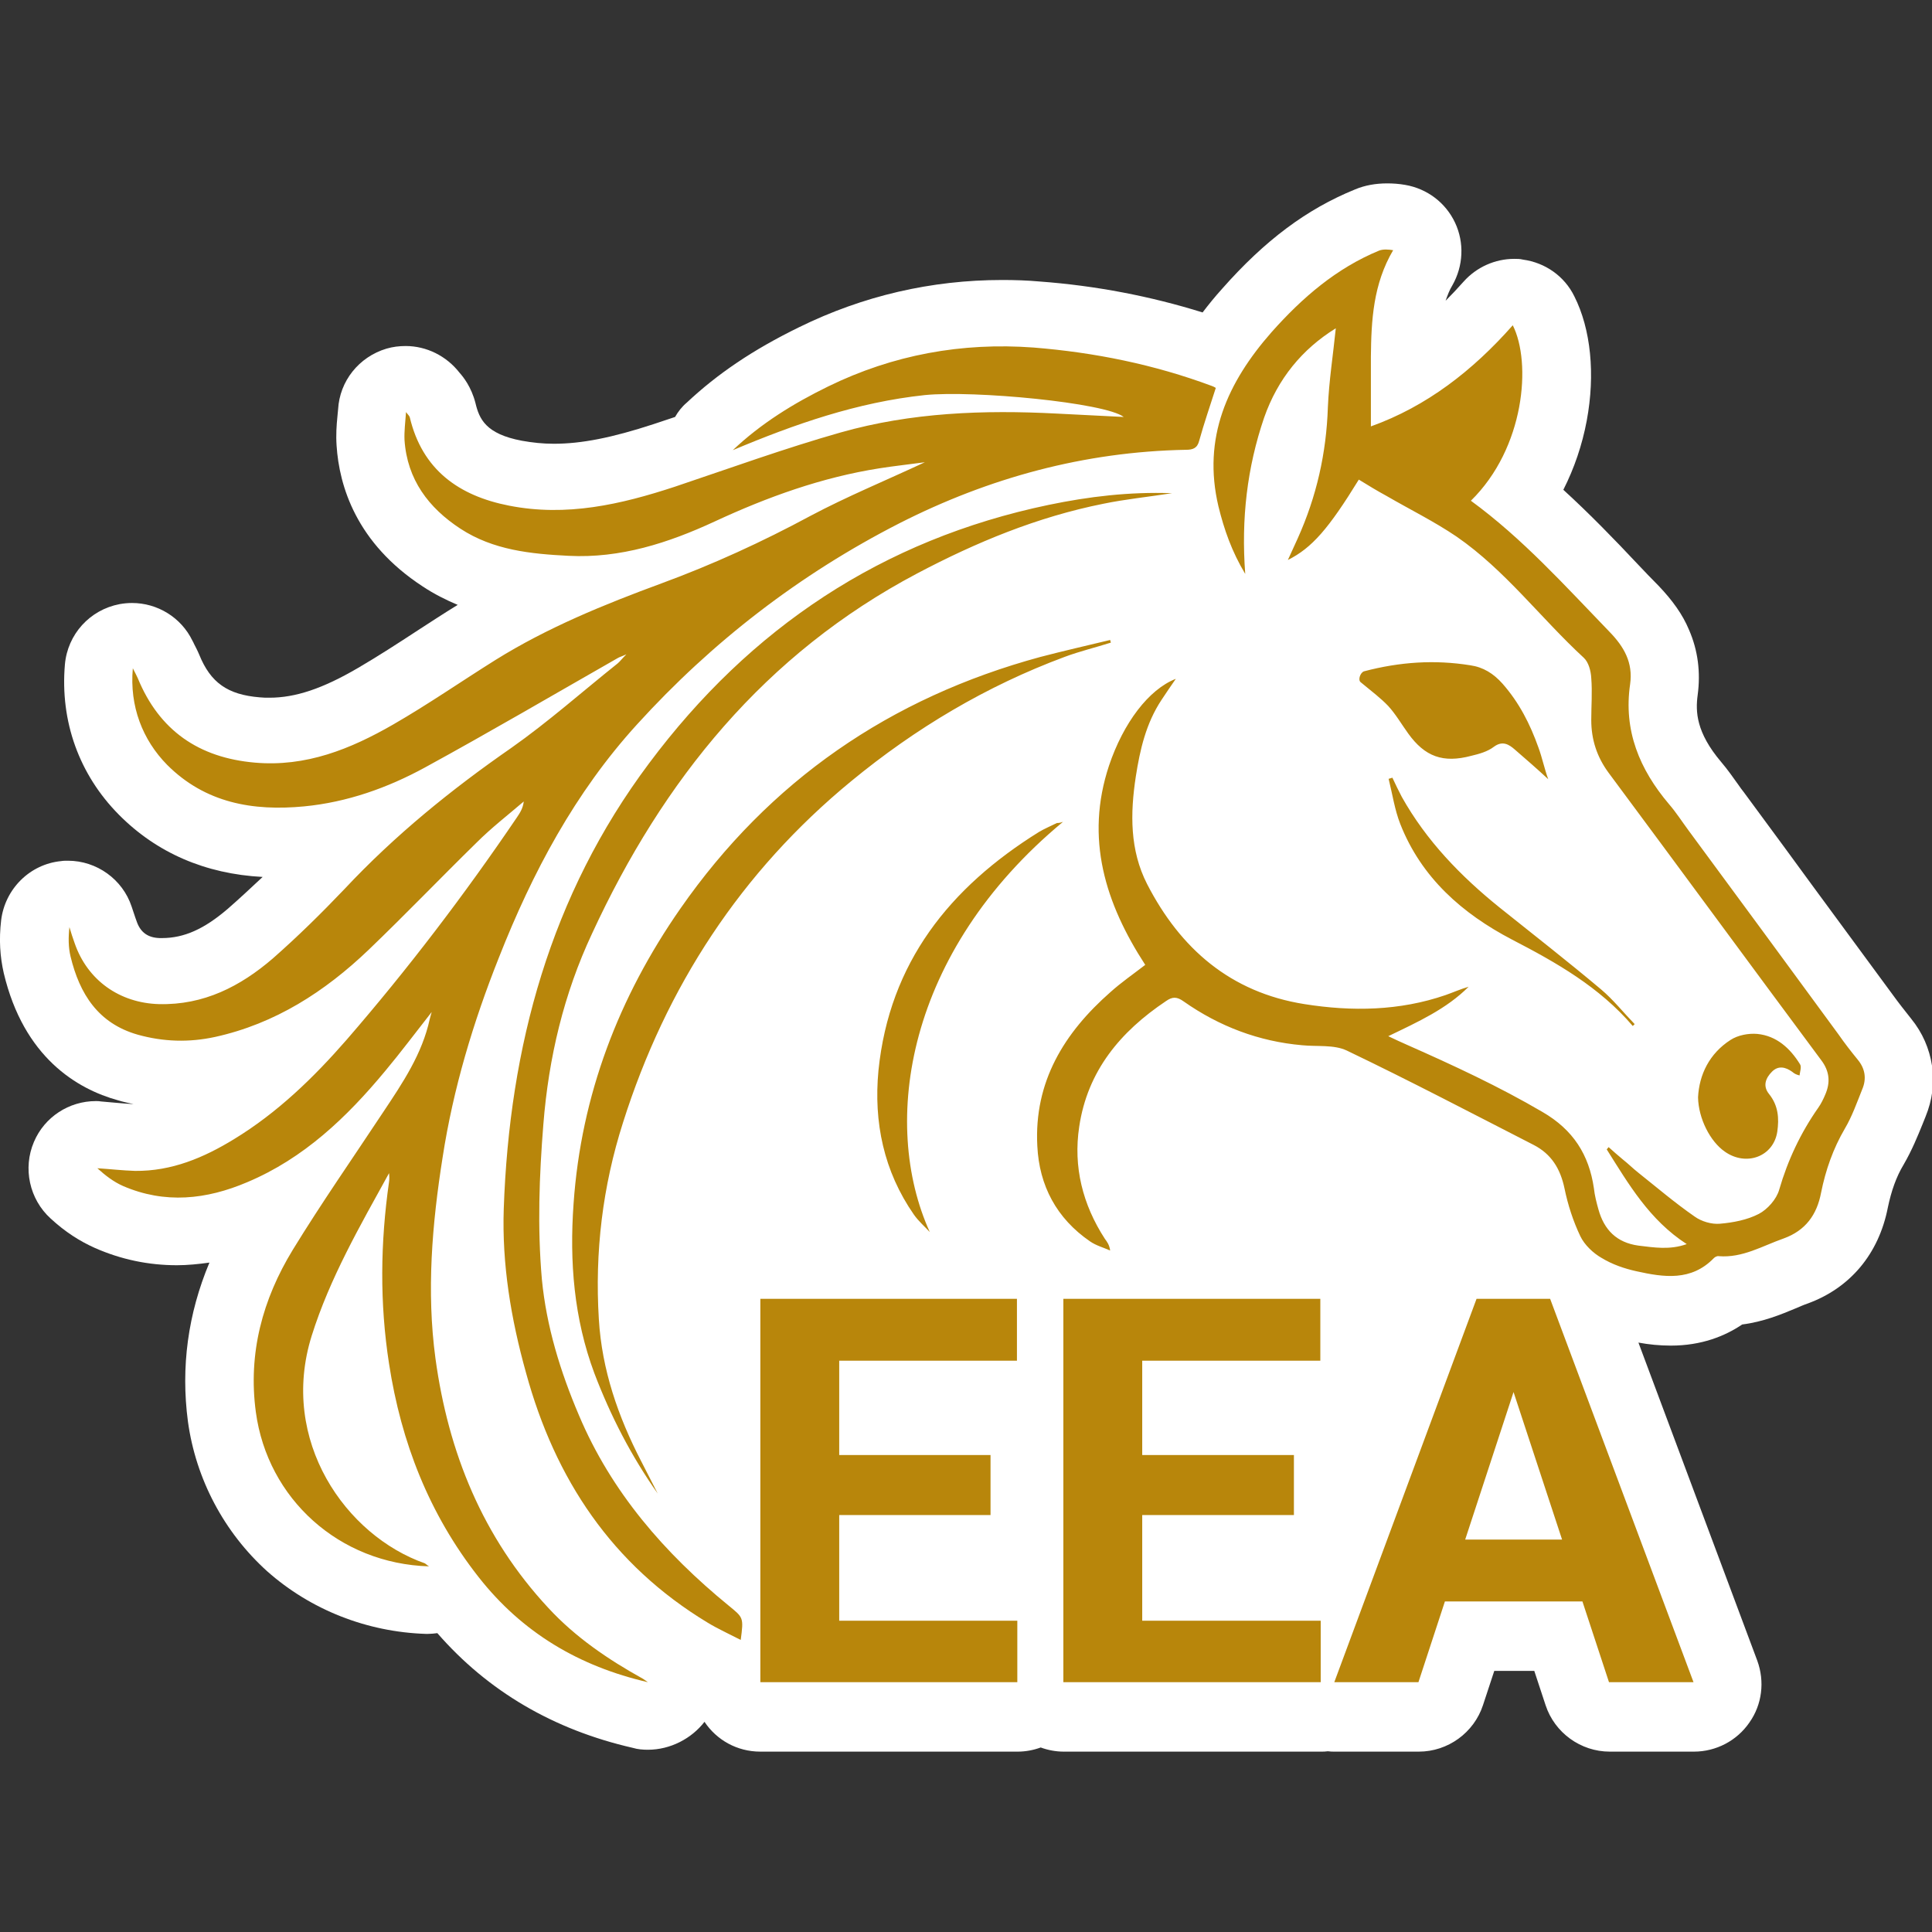 <?xml version="1.0" encoding="utf-8"?>
<svg version="1.1" id="EEA-Icon" xmlns="http://www.w3.org/2000/svg" xmlns:xlink="http://www.w3.org/1999/xlink" x="0px" y="0px" viewBox="0 0 512 512" style="enable-background:new 0 0 512 512;" xml:space="preserve">
	<rect x="0" y="0" width="512" height="512" fill="#333333" stroke="none"/>
	<style type="text/css">
		.st0{fill:#FFFFFF;}
		.st1{fill:#B8860B;}
	</style>
	<g id="Icon-Group">
		<path id="Background" class="st0" d="M171.7,463.7c-1.3,0-2.7-0.1-4-0.5c-21-4.8-38.4-15-51.8-30.4c-0.8,0.1-1.7,0.2-2.5,0.2
			c-0.2,0-0.4,0-0.5,0c-15.7-0.5-30.6-6.4-42.1-16.6c-11.4-10.3-18.9-24.4-21-39.7c-1.9-14.4,0-28.5,5.7-42.1
			c-2.9,0.4-5.8,0.7-8.6,0.7c-7.5,0-14.8-1.5-21.8-4.6c-4-1.8-7.8-4.2-11.7-7.8c-5.6-5.1-7.4-13.3-4.4-20.3
			c2.8-6.6,9.3-10.8,16.4-10.8c0.5,0,0.9,0,1.4,0.1c1.2,0.1,2.3,0.2,3.4,0.3c1.9,0.2,3.7,0.3,5.2,0.4c-1.4-0.3-2.8-0.6-4.1-1
			c-10.9-3-25-11.4-30.3-33.7c-1-4.4-1.3-8.9-0.7-14c1-8.3,7.6-14.9,15.9-15.7c0.6-0.1,1.2-0.1,1.8-0.1c7.6,0,14.5,4.9,16.9,12.2
			c0.2,0.5,0.3,1,0.5,1.5c0.3,0.9,0.6,1.8,0.9,2.6c1,2.7,2.9,4.1,6,4.2c0.2,0,0.4,0,0.6,0c5.9,0,11.2-2.4,17.4-7.7
			c3.1-2.7,6.1-5.5,9.3-8.5c-15.2-0.8-28.1-6.4-38.1-16.5c-10.5-10.6-15.6-24.7-14.3-39.8c0.7-8,6.6-14.5,14.5-16
			c1.1-0.2,2.2-0.3,3.3-0.3c6.7,0,13,3.8,16,10c0.2,0.3,0.3,0.6,0.4,0.8c0.4,0.8,0.9,1.7,1.4,2.9c3,7.4,7.5,10.6,16,11.3
			c0.9,0.1,1.7,0.1,2.6,0.1c6.9,0,14.1-2.4,23.5-7.9c5.3-3.1,10.4-6.4,15.9-10c3.4-2.2,6.9-4.5,10.5-6.7c-3.1-1.3-6.3-2.9-9.3-4.9
			c-17.6-11.5-22.1-26.6-22.8-37.3c-0.2-2.9,0-5.5,0.2-7.5c0.1-0.7,0.1-1.5,0.2-2.1c0.4-7.5,5.5-13.9,12.8-16.1
			c1.7-0.5,3.4-0.7,5.1-0.7c5.5,0,10.8,2.6,14.3,7.1c0.9,1,3.1,3.7,4.2,8c1,4.2,2.7,8.2,12.3,10c2.8,0.5,5.5,0.8,8.5,0.8
			c7.3,0,15.4-1.6,26.4-5.2c1.9-0.6,3.8-1.3,5.7-1.9c0.8-1.4,1.8-2.7,3.1-3.8c8.1-7.6,17.5-14,29.8-20c16.9-8.3,35-12.5,53.8-12.5
			c3.3,0,6.6,0.1,9.9,0.4c14.9,1.1,29.4,3.9,43.2,8.2c1.6-2.1,3.3-4.2,5.2-6.3c11.3-12.8,22.4-21.1,35.2-26.3
			c2.6-1.1,5.5-1.6,8.5-1.6c1.5,0,3.1,0.1,4.8,0.4c5.8,1,10.7,4.7,13.2,10s2.2,11.5-0.7,16.6c-0.8,1.3-1.3,2.7-1.8,4.1
			c1.6-1.6,3.2-3.3,4.8-5.1c3.4-3.8,8.3-6,13.4-6c0.8,0,1.5,0,2.3,0.2c5.9,0.8,11,4.4,13.6,9.7c4.4,8.7,5.6,20.7,3.3,33
			c-1.2,6.4-3.3,12.6-6.2,18.3c7,6.4,13.5,13.1,19.7,19.7c1.8,1.9,3.7,3.9,5.6,5.8c3.6,3.8,6.3,7.5,8,11.6c2.4,5.5,3.1,11.3,2.3,17.3
			c-0.6,4.4-0.4,9.9,6.2,17.7c1.8,2.1,3.3,4.3,4.6,6.1c0.5,0.7,0.9,1.3,1.4,1.9l10.9,14.8c9.4,12.9,19.2,26.1,28.8,39.2
			c1.3,1.8,2.8,3.7,4.7,6.1c3,3.7,4.8,7.9,5.5,12.4c0.7,4.5,0.1,9.1-1.7,13.5c-0.3,0.7-0.5,1.3-0.8,2c-1.3,3.2-2.8,6.9-5,10.7
			c-2,3.3-3.3,7.1-4.2,11.4c-2.4,12.3-10,21.4-21.4,25.5c-0.9,0.3-2,0.8-3.2,1.3c-3.6,1.5-8.4,3.5-14,4.2c-4.6,3.1-10.8,5.6-18.9,5.6
			c-3,0-5.9-0.3-8.6-0.8l31.5,84.3c2,5.5,1.3,11.6-2.1,16.4c-3.3,4.8-8.8,7.7-14.7,7.7h-22.3c-7.7,0-14.6-5-17-12.3l-3-9.1h-10.6
			l-3,9.1c-2.4,7.3-9.3,12.3-17,12.3h-22.3c-0.6,0-1.2,0-1.8-0.1c-0.6,0.1-1.2,0.1-1.8,0.1h-68.2c-2.1,0-4.2-0.4-6.1-1.1
			c-1.9,0.7-4,1.1-6.1,1.1h-68.2c-6.2,0-11.6-3.1-14.8-7.9C183.3,460.7,177.7,463.7,171.7,463.7z"/>
		<path id="Icon" class="st1" d="M403.5,361.6l-27.6,84.2h-22.3l37.7-101.6
			h14.2L403.5,361.6z M425.2,408v16.4h-53.7V408H425.2z M426.4,445.8l-27.7-84.2l-2.2-17.4h14.3l38,101.6H426.4z M302.7,344.2v101.6
			h-20.9V344.2H302.7z M349.9,344.2v16.4h-54v-16.4H349.9z M342.9,385.6v15.9h-47v-15.9H342.9z M350,429.5v16.3h-54.1v-16.3H350z
			M222.4,344.2v101.6h-20.9V344.2H222.4z M269.5,344.2v16.4h-54v-16.4H269.5z M262.5,385.6v15.9h-47v-15.9H262.5z M269.6,429.5v16.3
			h-54.1v-16.3H269.6z M281.7,217.8c-41.6,34.5-48.4,79.8-35.3,108.7c-1.4-1.5-3-2.9-4.2-4.6c-8-11.5-10.7-24.5-9.4-38.2
			c2.9-28.6,18.9-48.5,42.5-63.2c1.5-0.9,3.2-1.6,4.8-2.4C280.5,218.1,280.8,218.1,281.7,217.8z M169.9,387.2
			c-6.1-11.8-10.4-24.2-11.2-37.6c-1.1-17.8,1-35.2,6.4-52.1c11.4-36,31.3-66.5,60.5-90.5c17-14,35.8-25.2,56.5-32.9
			c4-1.5,8.2-2.5,12.3-3.8c-0.1-0.2-0.1-0.5-0.2-0.7c-6.2,1.5-12.4,2.9-18.5,4.5c-39.8,10.8-71.8,32.8-95.4,66.7
			c-16.3,23.4-26.3,49.4-28.3,78.2c-1.1,15.4,0.1,30.4,5.5,44.9c4.3,11.3,9.8,22,16.8,31.9C172.8,392.8,171.3,390,169.9,387.2z
			M193.1,425.5c-17-13.9-31.1-30.1-39.7-50.5c-4.9-11.5-8.6-23.5-9.8-36c-1.2-13.7-0.7-27.4,0.4-41.1c1.4-17.6,5.4-34.5,12.9-50.5
			c18.8-40.7,45.8-74.1,86.1-95.4c15.7-8.3,31.9-15,49.4-18.5c5.8-1.2,11.8-1.8,18.2-2.8c-11.4-0.4-22.1,0.9-32.7,3.1
			c-44.1,9.2-79.1,32.6-105.9,68.5c-26.2,35-37,75.1-38.5,118c-0.5,14.7,1.9,29.2,5.9,43.5c7.7,28.2,22.8,50.9,48.1,66.2
			c2.8,1.7,5.7,3,8.8,4.6C197.1,428.6,197,428.7,193.1,425.5z M170.4,444.9c-9.2-5.1-17.9-11-25.1-18.8
			c-17.4-18.7-26.5-41.2-29.9-66.1c-2.4-17.8-0.9-35.6,1.9-53.3c2.8-18.2,8.1-35.8,14.9-52.9c8.9-22.6,20.2-43.8,36.6-61.8
			c19.9-21.9,43.1-39.8,69.5-53.3c23.8-12.1,49.1-19,76-19.5c1.8,0,3-0.4,3.5-2.4c1.3-4.7,2.9-9.3,4.4-14c-0.3-0.2-0.7-0.4-1-0.5
			c-15.3-5.7-31.1-8.9-47.3-10.2c-19-1.4-37.2,1.9-54.4,10.3c-9.2,4.5-17.8,9.8-25.3,16.9c16.4-6.9,33-12.7,50.9-14.6
			c13-1.3,47.8,2,52.7,5.8c-6-0.3-11.9-0.6-17.8-0.9c-19.3-1-38.5-0.3-57.2,5c-14.8,4.2-29.4,9.5-44,14.4c-14.3,4.7-28.7,8-43.9,5
			c-13.3-2.6-23-9.5-26.3-23.4c-0.1-0.4-0.5-0.7-1-1.4c-0.2,2.8-0.5,5.1-0.4,7.4c0.7,10.5,6.4,18,14.8,23.5
			c8.7,5.7,18.7,6.7,28.7,7.2c13.7,0.7,26.4-3.4,38.7-9.1c14-6.5,28.4-11.7,43.7-14.1c3.8-0.6,7.6-1,12-1.6
			c-10.5,4.9-20.7,9.1-30.3,14.2c-12.8,6.9-25.9,12.9-39.5,17.9c-15.2,5.6-30.2,11.7-44,20.3c-9.1,5.7-17.9,11.8-27.1,17.1
			c-11.3,6.5-23.1,11.3-36.7,10.1c-14.8-1.3-25.3-8.5-31-22.4c-0.3-0.7-0.7-1.4-1.3-2.6c-0.9,10.1,2.6,19,9.1,25.6
			c10.1,10.1,22.7,12.3,36.3,11c11.4-1.1,22.1-4.9,32-10.3c17.2-9.4,34.1-19.3,51.1-29c0.5-0.3,1-0.4,2.3-1c-1.2,1.2-1.7,1.9-2.3,2.4
			c-9.4,7.5-18.4,15.5-28.2,22.4c-16,11.1-30.9,23.2-44.2,37.4c-6.1,6.4-12.4,12.6-19,18.4c-8.6,7.4-18.3,12.4-30.2,12.1
			c-10.4-0.3-18.9-6.3-22.3-16.1c-0.5-1.4-1-2.9-1.4-4.3c-0.3,2.7-0.3,5.3,0.3,7.8c2.4,9.9,7.3,17.7,17.8,20.7
			c6.8,1.9,13.6,2.1,20.5,0.6c15.9-3.5,29.1-12,40.7-23.1c9.7-9.3,19-19,28.6-28.4c3.9-3.9,8.3-7.3,12.5-10.9c-0.2,1.8-1,3-1.8,4.2
			c-13.9,20.5-28.9,40.2-45.1,58.9c-8.8,10.1-18.4,19.4-29.9,26.4c-8,4.9-16.5,8.5-26.2,8.4c-3.3-0.1-6.7-0.5-10-0.7
			c2.1,1.9,4.3,3.6,6.8,4.7c11.1,4.8,22.1,3.6,32.9-1c15-6.3,26.4-17.2,36.6-29.5c4.1-4.9,7.9-10,12.3-15.6c-0.3,1.1-0.4,1.5-0.5,1.8
			c-2,9.3-7.2,17-12.4,24.8c-8,12.1-16.3,24-23.9,36.4c-8,13.1-11.9,27.4-9.8,43c3.1,23,22.1,40.2,45.9,40.9
			c-0.5-0.3-0.8-0.6-1.1-0.8C91.7,407,73.9,381.8,82.6,354c4.8-15.3,12.8-29.1,20.5-43.1c0.1,0.8,0.1,1.6,0,2.3
			c-2.3,16.1-2.5,32.1,0,48.2c3.2,20.8,10.6,39.8,23.7,56.5c11.6,14.8,26.7,23.7,44.9,27.9C171.3,445.5,170.8,445.2,170.4,444.9z
			M457.1,305.2c5.7,4,12.9,1.3,13.9-5.3c0.5-3.5,0.3-6.9-2.2-10c-1.7-2.1-0.9-4.2,0.8-5.9c1.7-1.7,3.6-1.2,5.3,0
			c0.7,0.6,1.2,0.8,2,1c0.1-1,0.6-2.3,0.1-3c-2.6-4.2-6.2-7.5-11.3-8c-2.3-0.2-5.1,0.3-7.1,1.6c-5.6,3.6-8.3,9.2-8.6,15.2
			C450.1,296.4,453.2,302.5,457.1,305.2z M433.2,271.4c-3-3.1-5.7-6.5-8.9-9.2c-8.8-7.4-17.9-14.5-26.9-21.7
			c-10.3-8.3-19.4-17.7-25.9-29.3c-0.9-1.7-1.7-3.4-2.5-5.1c-0.3,0.1-0.6,0.2-1,0.3c1,4,1.6,8.2,3.1,12c5.6,14.2,16.4,23.7,29.6,30.6
			c11.8,6.1,23.2,12.6,32,22.9C432.8,271.8,433,271.6,433.2,271.4z M395.9,197.9c2.3-1.7,4-0.6,5.5,0.7c3,2.6,6,5.2,8.9,7.9
			c0.2-0.1-0.2,0.1,0,0c-1-2.7-1.6-5.7-2.6-8.4c-2.2-6.2-5.1-11.9-9.5-16.9c-2.4-2.7-5.1-4.4-8.6-4.9c-9.4-1.5-18.6-0.9-28.1,1.6
			c-1,0.3-1.7,2.3-0.9,2.9c2.9,2.4,5.3,4.2,7.3,6.3c2,2.2,3.5,4.8,5.3,7.3c4.4,6.1,9.2,7.9,16.7,5.9
			C392,199.8,394.2,199.2,395.9,197.9z M367.4,131.4c6.2,3.6,12.7,6.8,18.6,10.8c12.9,8.9,22.3,21.6,33.7,32.1c1.3,1.2,1.9,3.5,2,5.4
			c0.3,3.7,0,7.4,0,11.1c0,5.2,1.5,9.8,4.6,14c18.8,25.3,37.5,50.8,56.3,76.1c2.3,3,2.5,6,1.1,9.2c-0.5,1.2-1.1,2.4-1.8,3.4
			c-4.7,6.7-8.1,13.9-10.4,21.8c-0.7,2.5-3.1,5.2-5.4,6.4c-3.1,1.6-6.8,2.3-10.3,2.6c-2.2,0.2-4.9-0.6-6.7-1.9
			c-5.2-3.6-10-7.7-14.9-11.6c-1.4-1.1-2.7-2.4-4.1-3.5c-1.3-1.1-2.6-2.2-3.8-3.3c-0.2,0.2-0.3,0.4-0.5,0.6
			c5.8,9.2,11.3,18.7,21.2,25.1c-4.5,1.6-8.6,0.9-12.8,0.4c-5.8-0.8-9.1-4.2-10.6-9.6c-0.5-1.8-1-3.7-1.2-5.6
			c-1.3-8.9-5.5-15.5-13.6-20.2c-11.6-6.8-23.7-12.4-35.9-17.8c-1.6-0.7-3.1-1.4-5-2.3c7.9-3.8,15.4-7.2,21.3-13.1
			c-2.1,0.6-4.1,1.5-6.1,2.2c-12.2,4.2-24.8,4.4-37.4,2.4c-19.6-3.1-32.9-14.7-41.7-31.8c-4.6-9-4.5-18.7-3-28.5
			c1.1-7.1,2.7-14.1,6.8-20.3c1.2-1.8,2.4-3.6,3.8-5.6c-7.2,2.8-13.9,11.7-17.7,23c-6.4,19.3-1,36.5,9.6,52.8
			c-3.1,2.4-6.3,4.6-9.2,7.2c-12.3,10.8-20.3,23.8-19.4,40.8c0.5,10.5,5.1,19.2,14,25.3c1.6,1.1,3.5,1.6,5.3,2.4
			c-0.2-1.5-0.8-2.3-1.4-3.1c-5.9-9.1-8.4-19.1-6.8-29.7c2.2-14.8,10.9-25.2,23-33.3c1.7-1.2,2.9-1.2,4.7,0.1
			c9.4,6.6,19.9,10.6,31.4,11.6c4,0.4,8.4-0.2,11.8,1.4c16.7,8,33.1,16.6,49.5,25c4.7,2.4,7.1,6.3,8.2,11.5c0.9,4.4,2.3,8.7,4.2,12.7
			c1.1,2.3,3.4,4.5,5.7,5.8c2.8,1.7,6,2.8,9.2,3.5c7.2,1.6,14.5,2.7,20.5-3.5c0.3-0.3,0.9-0.6,1.3-0.5c6.3,0.5,11.5-2.7,17.2-4.7
			c5.8-2.1,8.8-6.3,9.9-12.1c1.2-6,3.2-11.7,6.3-17c1.9-3.2,3.2-6.9,4.6-10.4c1.2-2.8,0.8-5.5-1.2-7.9c-1.8-2.2-3.5-4.4-5.1-6.7
			c-13.2-18-26.4-36-39.7-54c-1.7-2.3-3.3-4.8-5.2-7c-7.8-9.2-12.1-19.5-10.3-31.8c0.8-5.7-1.6-9.9-5.5-13.9
			c-11.7-12.1-23-24.7-36.7-34.7c14.3-14,16.1-36.6,11.1-46.5c-10.6,12-22.8,21.5-37.6,26.8c0-6.3,0-12.4,0-18.5
			c0.1-9.6,0.6-19.2,5.9-28.2c-1.3-0.2-2.6-0.3-3.7,0.1C354.1,71.1,345.1,78.9,337,88c-11.7,13.3-18.4,28-14.1,46.2
			c1.5,6.1,3.5,11.9,7.1,17.9c-1.1-14.6,0.5-28.2,5-41.4c3.6-10.3,10.1-18.2,19-23.7c-0.7,6.9-1.8,13.9-2.1,20.9
			c-0.4,12.2-3,23.7-8,34.8c-0.8,1.8-1.6,3.5-2.6,5.7c6.4-3.2,10.8-8.3,18.8-21.3C362.7,128.7,365,130.1,367.4,131.4z"/>
	</g>
</svg>
